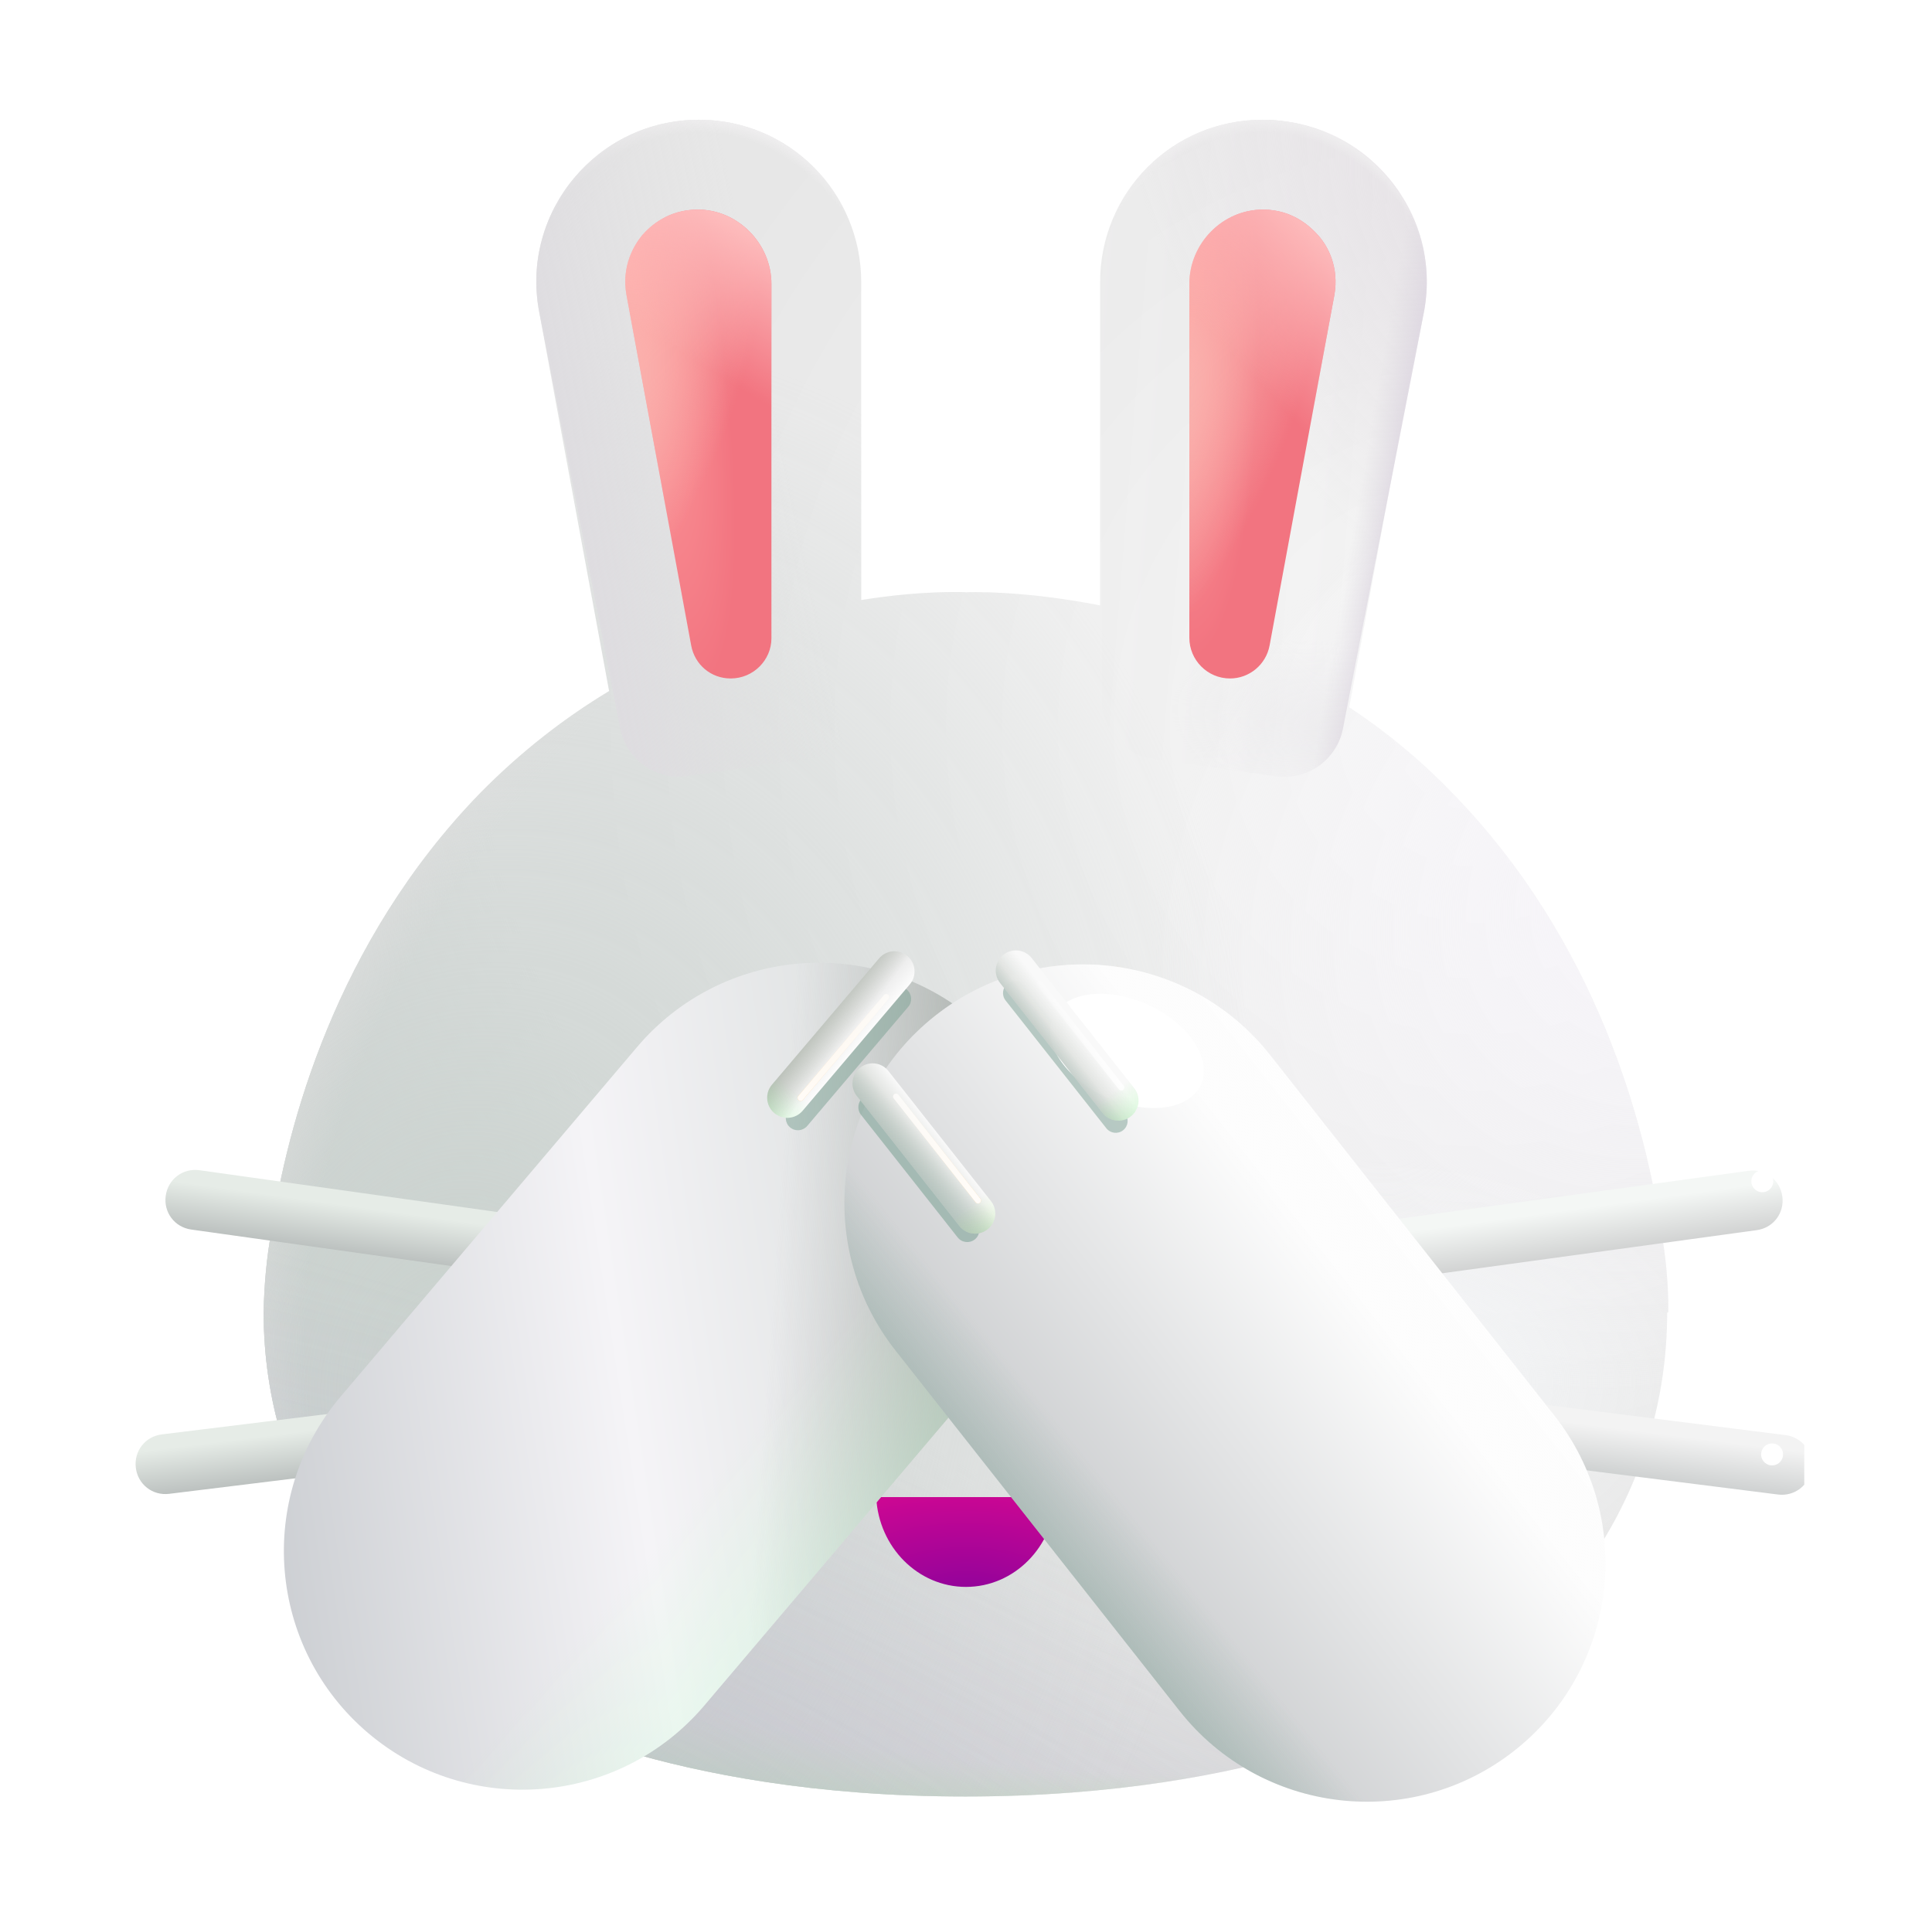 <svg width="121" height="120" viewBox="0 0 121 120" fill="none" xmlns="http://www.w3.org/2000/svg">
<g clip-path="url(#clip0_7088_281601)">
<path
            d="M104.487 82.088C104.487 80.4 104.337 78.713 104.037 77.1C103.062 70.612 100.099 59.025 90.949 49.65C88.887 47.513 86.712 45.75 84.499 44.288L89.074 19.5C90.199 13.275 85.399 7.5 79.062 7.5C73.437 7.5 68.899 12.037 68.899 17.663V37.913C63.949 36.938 60.537 37.087 60.537 37.087C60.537 37.087 57.912 36.938 53.937 37.575V17.663C53.937 12.037 49.399 7.5 43.774 7.5C37.399 7.5 32.599 13.275 33.762 19.5L38.149 43.275C35.412 44.925 32.674 47.025 30.087 49.65C20.974 59.025 17.974 70.575 16.999 77.1C16.699 78.75 16.549 80.4 16.512 82.125C16.512 82.162 16.512 82.2 16.512 82.2C16.512 93 22.774 102.3 31.812 106.762C31.812 106.762 41.637 112.5 60.462 112.5C79.324 112.5 89.112 106.762 89.112 106.762C98.187 102.3 104.412 93 104.412 82.2C104.487 82.2 104.487 82.162 104.487 82.088Z"
            fill="url(#paint0_radial_7088_281601)"
        />
<path
            d="M104.487 82.088C104.487 80.4 104.337 78.713 104.037 77.1C103.062 70.612 100.099 59.025 90.949 49.65C88.887 47.513 86.712 45.75 84.499 44.288L89.074 19.5C90.199 13.275 85.399 7.5 79.062 7.5C73.437 7.5 68.899 12.037 68.899 17.663V37.913C63.949 36.938 60.537 37.087 60.537 37.087C60.537 37.087 57.912 36.938 53.937 37.575V17.663C53.937 12.037 49.399 7.5 43.774 7.5C37.399 7.5 32.599 13.275 33.762 19.5L38.149 43.275C35.412 44.925 32.674 47.025 30.087 49.65C20.974 59.025 17.974 70.575 16.999 77.1C16.699 78.75 16.549 80.4 16.512 82.125C16.512 82.162 16.512 82.2 16.512 82.2C16.512 93 22.774 102.3 31.812 106.762C31.812 106.762 41.637 112.5 60.462 112.5C79.324 112.5 89.112 106.762 89.112 106.762C98.187 102.3 104.412 93 104.412 82.2C104.487 82.2 104.487 82.162 104.487 82.088Z"
            fill="url(#paint1_radial_7088_281601)"
        />
<path
            d="M104.487 82.088C104.487 80.4 104.337 78.713 104.037 77.1C103.062 70.612 100.099 59.025 90.949 49.65C88.887 47.513 86.712 45.75 84.499 44.288L89.074 19.5C90.199 13.275 85.399 7.5 79.062 7.5C73.437 7.5 68.899 12.037 68.899 17.663V37.913C63.949 36.938 60.537 37.087 60.537 37.087C60.537 37.087 57.912 36.938 53.937 37.575V17.663C53.937 12.037 49.399 7.5 43.774 7.5C37.399 7.5 32.599 13.275 33.762 19.5L38.149 43.275C35.412 44.925 32.674 47.025 30.087 49.65C20.974 59.025 17.974 70.575 16.999 77.1C16.699 78.75 16.549 80.4 16.512 82.125C16.512 82.162 16.512 82.2 16.512 82.2C16.512 93 22.774 102.3 31.812 106.762C31.812 106.762 41.637 112.5 60.462 112.5C79.324 112.5 89.112 106.762 89.112 106.762C98.187 102.3 104.412 93 104.412 82.2C104.487 82.2 104.487 82.162 104.487 82.088Z"
            fill="url(#paint2_radial_7088_281601)"
        />
<path
            d="M104.487 82.088C104.487 80.4 104.337 78.713 104.037 77.1C103.062 70.612 100.099 59.025 90.949 49.65C88.887 47.513 86.712 45.75 84.499 44.288L89.074 19.5C90.199 13.275 85.399 7.5 79.062 7.5C73.437 7.5 68.899 12.037 68.899 17.663V37.913C63.949 36.938 60.537 37.087 60.537 37.087C60.537 37.087 57.912 36.938 53.937 37.575V17.663C53.937 12.037 49.399 7.5 43.774 7.5C37.399 7.5 32.599 13.275 33.762 19.5L38.149 43.275C35.412 44.925 32.674 47.025 30.087 49.65C20.974 59.025 17.974 70.575 16.999 77.1C16.699 78.75 16.549 80.4 16.512 82.125C16.512 82.162 16.512 82.2 16.512 82.2C16.512 93 22.774 102.3 31.812 106.762C31.812 106.762 41.637 112.5 60.462 112.5C79.324 112.5 89.112 106.762 89.112 106.762C98.187 102.3 104.412 93 104.412 82.2C104.487 82.2 104.487 82.162 104.487 82.088Z"
            fill="url(#paint3_radial_7088_281601)"
        />
<path
            d="M104.487 82.088C104.487 80.4 104.337 78.713 104.037 77.1C103.062 70.612 100.099 59.025 90.949 49.65C88.887 47.513 86.712 45.75 84.499 44.288L89.074 19.5C90.199 13.275 85.399 7.5 79.062 7.5C73.437 7.5 68.899 12.037 68.899 17.663V37.913C63.949 36.938 60.537 37.087 60.537 37.087C60.537 37.087 57.912 36.938 53.937 37.575V17.663C53.937 12.037 49.399 7.5 43.774 7.5C37.399 7.5 32.599 13.275 33.762 19.5L38.149 43.275C35.412 44.925 32.674 47.025 30.087 49.65C20.974 59.025 17.974 70.575 16.999 77.1C16.699 78.75 16.549 80.4 16.512 82.125C16.512 82.162 16.512 82.2 16.512 82.2C16.512 93 22.774 102.3 31.812 106.762C31.812 106.762 41.637 112.5 60.462 112.5C79.324 112.5 89.112 106.762 89.112 106.762C98.187 102.3 104.412 93 104.412 82.2C104.487 82.2 104.487 82.162 104.487 82.088Z"
            fill="url(#paint4_radial_7088_281601)"
        />
<path
            d="M104.487 82.088C104.487 80.4 104.337 78.713 104.037 77.1C103.062 70.612 100.099 59.025 90.949 49.65C88.887 47.513 86.712 45.75 84.499 44.288L89.074 19.5C90.199 13.275 85.399 7.5 79.062 7.5C73.437 7.5 68.899 12.037 68.899 17.663V37.913C63.949 36.938 60.537 37.087 60.537 37.087C60.537 37.087 57.912 36.938 53.937 37.575V17.663C53.937 12.037 49.399 7.5 43.774 7.5C37.399 7.5 32.599 13.275 33.762 19.5L38.149 43.275C35.412 44.925 32.674 47.025 30.087 49.65C20.974 59.025 17.974 70.575 16.999 77.1C16.699 78.75 16.549 80.4 16.512 82.125C16.512 82.162 16.512 82.2 16.512 82.2C16.512 93 22.774 102.3 31.812 106.762C31.812 106.762 41.637 112.5 60.462 112.5C79.324 112.5 89.112 106.762 89.112 106.762C98.187 102.3 104.412 93 104.412 82.2C104.487 82.2 104.487 82.162 104.487 82.088Z"
            fill="url(#paint5_radial_7088_281601)"
        />
<path
            d="M82.877 109.317V65.391L37.968 43.385C35.291 45.018 32.617 47.083 30.087 49.65C20.974 59.025 17.974 70.575 16.999 77.1C16.699 78.75 16.549 80.4 16.512 82.125V82.2C16.512 93 22.774 102.3 31.812 106.763C31.812 106.763 41.637 112.5 60.462 112.5C70.583 112.5 78.092 110.848 82.877 109.317Z"
            fill="url(#paint6_radial_7088_281601)"
        />
<path
            d="M82.877 109.317V65.391L37.968 43.385C35.291 45.018 32.617 47.083 30.087 49.65C20.974 59.025 17.974 70.575 16.999 77.1C16.699 78.75 16.549 80.4 16.512 82.125V82.2C16.512 93 22.774 102.3 31.812 106.763C31.812 106.763 41.637 112.5 60.462 112.5C70.583 112.5 78.092 110.848 82.877 109.317Z"
            fill="url(#paint7_radial_7088_281601)"
            fill-opacity="0.2"
        />
<path
            d="M53.939 27.806H35.297L33.764 19.5C32.602 13.275 37.402 7.5 43.777 7.5C49.402 7.5 53.939 12.037 53.939 17.663V27.806Z"
            fill="url(#paint8_radial_7088_281601)"
        />
<path
            d="M38.84 45.603C39.221 47.563 41.072 48.881 43.049 48.599L50.713 47.509C52.561 47.246 53.934 45.664 53.934 43.797V20.587C53.934 20.583 53.935 20.579 53.937 20.576C53.938 20.572 53.939 20.568 53.939 20.564V17.663C53.939 12.037 49.402 7.5 43.777 7.5C37.402 7.5 32.602 13.275 33.764 19.5L38.84 45.603Z"
            fill="url(#paint9_linear_7088_281601)"
        />
<path
            d="M84.109 45.617C83.728 47.578 81.877 48.895 79.9 48.614L72.237 47.524C70.388 47.261 69.015 45.678 69.015 43.811V20.602C69.015 20.598 69.014 20.594 69.012 20.59C69.011 20.587 69.01 20.583 69.01 20.579V17.677C69.01 12.052 73.548 7.515 79.173 7.515C85.548 7.515 90.348 13.29 89.185 19.515L84.109 45.617Z"
            fill="url(#paint10_linear_7088_281601)"
        />
<path
            d="M84.109 45.617C83.728 47.578 81.877 48.895 79.9 48.614L72.237 47.524C70.388 47.261 69.015 45.678 69.015 43.811V20.602C69.015 20.598 69.014 20.594 69.012 20.59C69.011 20.587 69.01 20.583 69.01 20.579V17.677C69.01 12.052 73.548 7.515 79.173 7.515C85.548 7.515 90.348 13.29 89.185 19.515L84.109 45.617Z"
            fill="url(#paint11_radial_7088_281601)"
        />
<path
            d="M84.109 45.617C83.728 47.578 81.877 48.895 79.9 48.614L72.237 47.524C70.388 47.261 69.015 45.678 69.015 43.811V20.602C69.015 20.598 69.014 20.594 69.012 20.59C69.011 20.587 69.01 20.583 69.01 20.579V17.677C69.01 12.052 73.548 7.515 79.173 7.515C85.548 7.515 90.348 13.29 89.185 19.515L84.109 45.617Z"
            fill="url(#paint12_radial_7088_281601)"
        />
<path
            d="M84.109 45.617C83.728 47.578 81.877 48.895 79.9 48.614L72.237 47.524C70.388 47.261 69.015 45.678 69.015 43.811V20.602C69.015 20.598 69.014 20.594 69.012 20.59C69.011 20.587 69.01 20.583 69.01 20.579V17.677C69.01 12.052 73.548 7.515 79.173 7.515C85.548 7.515 90.348 13.29 89.185 19.515L84.109 45.617Z"
            fill="url(#paint13_linear_7088_281601)"
        />
<path
            d="M68.893 27.806H87.535L89.068 19.5C90.23 13.275 85.43 7.5 79.055 7.5C73.43 7.5 68.893 12.037 68.893 17.663V27.806Z"
            fill="url(#paint14_radial_7088_281601)"
        />
<path
            d="M45.764 42.487C44.526 42.487 43.514 41.625 43.289 40.425L39.239 18.488C38.901 16.65 39.727 15.338 40.214 14.738C40.739 14.137 41.864 13.125 43.702 13.125C46.214 13.125 48.314 15.262 48.314 17.775V39.975C48.314 41.325 47.189 42.487 45.764 42.487Z"
            fill="url(#paint15_radial_7088_281601)"
        />
<path
            d="M45.764 42.487C44.526 42.487 43.514 41.625 43.289 40.425L39.239 18.488C38.901 16.65 39.727 15.338 40.214 14.738C40.739 14.137 41.864 13.125 43.702 13.125C46.214 13.125 48.314 15.262 48.314 17.775V39.975C48.314 41.325 47.189 42.487 45.764 42.487Z"
            fill="url(#paint16_radial_7088_281601)"
        />
<path
            d="M45.764 42.487C44.526 42.487 43.514 41.625 43.289 40.425L39.239 18.488C38.901 16.65 39.727 15.338 40.214 14.738C40.739 14.137 41.864 13.125 43.702 13.125C46.214 13.125 48.314 15.262 48.314 17.775V39.975C48.314 41.325 47.189 42.487 45.764 42.487Z"
            fill="url(#paint17_linear_7088_281601)"
        />
<path
            d="M74.488 39.938V17.775C74.488 15.262 76.551 13.125 79.101 13.125C80.938 13.125 82.063 14.175 82.588 14.775C83.113 15.375 83.901 16.688 83.563 18.525L79.513 40.425C79.288 41.625 78.238 42.487 77.038 42.487C75.613 42.487 74.488 41.325 74.488 39.938Z"
            fill="url(#paint18_radial_7088_281601)"
        />
<path
            d="M74.488 39.938V17.775C74.488 15.262 76.551 13.125 79.101 13.125C80.938 13.125 82.063 14.175 82.588 14.775C83.113 15.375 83.901 16.688 83.563 18.525L79.513 40.425C79.288 41.625 78.238 42.487 77.038 42.487C75.613 42.487 74.488 41.325 74.488 39.938Z"
            fill="url(#paint19_radial_7088_281601)"
        />
<path
            d="M74.488 39.938V17.775C74.488 15.262 76.551 13.125 79.101 13.125C80.938 13.125 82.063 14.175 82.588 14.775C83.113 15.375 83.901 16.688 83.563 18.525L79.513 40.425C79.288 41.625 78.238 42.487 77.038 42.487C75.613 42.487 74.488 41.325 74.488 39.938Z"
            fill="url(#paint20_linear_7088_281601)"
        />
<path
            d="M38.418 76.92L12.497 73.282C11.458 73.136 10.526 73.838 10.38 74.878C10.234 75.918 10.936 76.85 11.976 76.996L37.897 80.634C38.937 80.78 39.869 80.077 40.015 79.037C40.155 78.035 39.421 77.061 38.418 76.92Z"
            fill="url(#paint21_linear_7088_281601)"
        />
<path
            d="M83.581 76.874L109.513 73.319C110.554 73.176 111.483 73.881 111.626 74.922C111.768 75.962 111.063 76.891 110.023 77.034L84.09 80.59C83.05 80.732 82.121 80.027 81.978 78.987C81.841 77.983 82.578 77.012 83.581 76.874Z"
            fill="url(#paint22_linear_7088_281601)"
        />
<path
            d="M36.118 86.63L10.138 89.824C9.096 89.953 8.378 90.872 8.506 91.914C8.634 92.956 9.554 93.675 10.596 93.546L36.575 90.352C37.617 90.224 38.336 89.304 38.208 88.262C38.084 87.257 37.123 86.506 36.118 86.63Z"
            fill="url(#paint23_linear_7088_281601)"
        />
<path
            d="M85.854 86.591L111.823 89.869C112.865 90 113.58 90.922 113.449 91.964C113.317 93.005 112.396 93.721 111.354 93.589L85.385 90.312C84.343 90.18 83.628 89.258 83.759 88.217C83.886 87.212 84.85 86.464 85.854 86.591Z"
            fill="url(#paint24_linear_7088_281601)"
        />
<g filter="url(#filter0_f_7088_281601)">
<path
                d="M38.096 80.037C38.096 80.418 37.788 80.726 37.407 80.726C37.027 80.726 36.719 80.418 36.719 80.037C36.719 79.657 37.027 79.349 37.407 79.349C37.788 79.349 38.096 79.657 38.096 80.037Z"
                fill="white"
            />
</g>
<g filter="url(#filter1_f_7088_281601)">
<path
                d="M111.055 73.878C111.107 74.255 110.843 74.602 110.467 74.654C110.09 74.705 109.743 74.442 109.691 74.065C109.64 73.688 109.903 73.341 110.28 73.289C110.656 73.238 111.004 73.501 111.055 73.878Z"
                fill="white"
            />
</g>
<g filter="url(#filter2_f_7088_281601)">
<path
                d="M37.485 89.669C37.583 90.036 37.365 90.413 36.998 90.512C36.631 90.61 36.253 90.392 36.155 90.025C36.056 89.658 36.274 89.28 36.642 89.182C37.009 89.083 37.386 89.301 37.485 89.669Z"
                fill="white"
            />
</g>
<g filter="url(#filter3_f_7088_281601)">
<path
                d="M110.302 90.991C110.254 91.368 110.521 91.713 110.898 91.76C111.276 91.808 111.62 91.541 111.668 91.163C111.715 90.786 111.448 90.442 111.071 90.394C110.694 90.347 110.349 90.614 110.302 90.991Z"
                fill="white"
            />
</g>
</g>
<g filter="url(#filter4_f_7088_281601)">
<path
            d="M38.096 80.037C38.096 80.417 37.788 80.725 37.407 80.725C37.027 80.725 36.719 80.417 36.719 80.037C36.719 79.657 37.027 79.349 37.407 79.349C37.788 79.349 38.096 79.657 38.096 80.037Z"
            fill="#D6CEDE"
        />
</g>
<g filter="url(#filter5_f_7088_281601)">
<path
            d="M37.998 87.974C37.998 88.355 37.69 88.663 37.31 88.663C36.929 88.663 36.621 88.355 36.621 87.974C36.621 87.594 36.929 87.286 37.31 87.286C37.69 87.286 37.998 87.594 37.998 87.974Z"
            fill="#D6CEDE"
            fill-opacity="0.75"
        />
</g>
<path
        d="M54.875 93.75C55.029 96.884 57.489 99.375 60.5 99.375C63.511 99.375 65.971 96.884 66.125 93.75H54.875Z"
        fill="url(#paint25_radial_7088_281601)"
    />
<g filter="url(#filter6_f_7088_281601)">
<path
            fill-rule="evenodd"
            clip-rule="evenodd"
            d="M69.489 76.319C69.33 76.919 68.715 77.278 68.114 77.118L52.837 73.073C52.236 72.914 51.878 72.298 52.037 71.698C52.196 71.097 52.812 70.739 53.413 70.898L68.69 74.943C69.29 75.102 69.648 75.718 69.489 76.319Z"
            fill="url(#paint26_linear_7088_281601)"
        />
</g>
<g filter="url(#filter7_f_7088_281601)">
<path
            fill-rule="evenodd"
            clip-rule="evenodd"
            d="M50.672 87.463C51.274 87.309 51.636 86.696 51.482 86.094L49.285 77.516C49.131 76.914 48.518 76.551 47.916 76.705C47.314 76.859 46.951 77.472 47.105 78.074L49.303 86.653C49.457 87.255 50.07 87.618 50.672 87.463Z"
            fill="url(#paint27_linear_7088_281601)"
        />
</g>
<path
        d="M39.902 65.564C45.239 59.271 54.668 58.496 60.961 63.834C67.254 69.172 68.029 78.6 62.691 84.894L44.115 106.795C38.778 113.089 29.349 113.863 23.056 108.526C16.763 103.188 15.988 93.76 21.326 87.466L39.902 65.564Z"
        fill="url(#paint28_linear_7088_281601)"
    />
<path
        d="M39.902 65.564C45.239 59.271 54.668 58.496 60.961 63.834C67.254 69.172 68.029 78.6 62.691 84.894L44.115 106.795C38.778 113.089 29.349 113.863 23.056 108.526C16.763 103.188 15.988 93.76 21.326 87.466L39.902 65.564Z"
        fill="url(#paint29_linear_7088_281601)"
    />
<path
        d="M39.902 65.564C45.239 59.271 54.668 58.496 60.961 63.834C67.254 69.172 68.029 78.6 62.691 84.894L44.115 106.795C38.778 113.089 29.349 113.863 23.056 108.526C16.763 103.188 15.988 93.76 21.326 87.466L39.902 65.564Z"
        fill="url(#paint30_linear_7088_281601)"
    />
<g filter="url(#filter8_f_7088_281601)">
<path
            d="M55.722 62.062C55.994 61.742 56.475 61.702 56.796 61.974C57.117 62.246 57.156 62.727 56.884 63.048L50.555 70.51C50.282 70.831 49.802 70.871 49.481 70.598C49.16 70.326 49.121 69.846 49.393 69.525L55.722 62.062Z"
            fill="#7CA294"
            fill-opacity="0.51"
        />
</g>
<path
        d="M55.056 60.017C55.506 59.486 56.301 59.421 56.832 59.871C57.362 60.321 57.428 61.116 56.978 61.646L50.269 69.556C49.819 70.086 49.024 70.152 48.494 69.702C47.963 69.251 47.898 68.457 48.348 67.926L55.056 60.017Z"
        fill="url(#paint31_linear_7088_281601)"
    />
<path
        d="M55.056 60.017C55.506 59.486 56.301 59.421 56.832 59.871C57.362 60.321 57.428 61.116 56.978 61.646L50.269 69.556C49.819 70.086 49.024 70.152 48.494 69.702C47.963 69.251 47.898 68.457 48.348 67.926L55.056 60.017Z"
        fill="url(#paint32_linear_7088_281601)"
    />
<path
        d="M55.056 60.017C55.506 59.486 56.301 59.421 56.832 59.871C57.362 60.321 57.428 61.116 56.978 61.646L50.269 69.556C49.819 70.086 49.024 70.152 48.494 69.702C47.963 69.251 47.898 68.457 48.348 67.926L55.056 60.017Z"
        fill="url(#paint33_linear_7088_281601)"
        fill-opacity="0.5"
    />
<g filter="url(#filter9_f_7088_281601)">
<path
            fill-rule="evenodd"
            clip-rule="evenodd"
            d="M55.623 62.289C55.702 62.356 55.712 62.475 55.645 62.554L50.282 68.877C50.215 68.956 50.097 68.965 50.018 68.898C49.939 68.831 49.929 68.713 49.996 68.634L55.359 62.311C55.426 62.232 55.544 62.222 55.623 62.289Z"
            fill="url(#paint34_linear_7088_281601)"
        />
</g>
<g filter="url(#filter10_f_7088_281601)">
<path
            fill-rule="evenodd"
            clip-rule="evenodd"
            d="M55.623 62.289C55.702 62.356 55.712 62.475 55.645 62.554L50.282 68.877C50.215 68.956 50.097 68.965 50.018 68.898C49.939 68.831 49.929 68.713 49.996 68.634L55.359 62.311C55.426 62.232 55.544 62.222 55.623 62.289Z"
            fill="url(#paint35_linear_7088_281601)"
        />
</g>
<g filter="url(#filter11_f_7088_281601)">
<path
            fill-rule="evenodd"
            clip-rule="evenodd"
            d="M72.505 57.717C73.063 57.992 73.291 58.667 73.016 59.224L66.02 73.395C65.745 73.952 65.07 74.18 64.513 73.905C63.956 73.63 63.727 72.956 64.002 72.399L70.999 58.228C71.274 57.671 71.948 57.442 72.505 57.717Z"
            fill="url(#paint36_linear_7088_281601)"
        />
</g>
<g filter="url(#filter12_f_7088_281601)">
<path
            fill-rule="evenodd"
            clip-rule="evenodd"
            d="M79.695 78.37C79.663 77.749 79.135 77.272 78.514 77.303L69.67 77.755C69.05 77.787 68.572 78.315 68.604 78.936C68.636 79.556 69.165 80.034 69.785 80.002L78.629 79.55C79.249 79.519 79.727 78.99 79.695 78.37Z"
            fill="url(#paint37_linear_7088_281601)"
        />
</g>
<path
        d="M56.094 84.583C50.985 78.102 52.097 68.707 58.577 63.599C65.058 58.49 74.452 59.602 79.561 66.082L97.341 88.635C102.45 95.115 101.338 104.51 94.858 109.619C88.378 114.728 78.983 113.616 73.874 107.136L56.094 84.583Z"
        fill="url(#paint38_linear_7088_281601)"
    />
<path
        d="M56.094 84.583C50.985 78.102 52.097 68.707 58.577 63.599C65.058 58.49 74.452 59.602 79.561 66.082L97.341 88.635C102.45 95.115 101.338 104.51 94.858 109.619C88.378 114.728 78.983 113.616 73.874 107.136L56.094 84.583Z"
        fill="url(#paint39_linear_7088_281601)"
    />
<path
        d="M56.094 84.583C50.985 78.102 52.097 68.707 58.577 63.599C65.058 58.49 74.452 59.602 79.561 66.082L97.341 88.635C102.45 95.115 101.338 104.51 94.858 109.619C88.378 114.728 78.983 113.616 73.874 107.136L56.094 84.583Z"
        fill="url(#paint40_linear_7088_281601)"
    />
<g filter="url(#filter13_f_7088_281601)">
<path
            d="M62.978 62.649C62.723 62.325 62.778 61.855 63.102 61.599C63.426 61.344 63.896 61.4 64.152 61.724L70.464 69.73C70.719 70.054 70.663 70.524 70.339 70.779C70.015 71.035 69.546 70.979 69.29 70.655L62.978 62.649Z"
            fill="#7CA194"
            fill-opacity="0.5"
        />
</g>
<g filter="url(#filter14_f_7088_281601)">
<path
            d="M53.921 69.807C53.66 69.476 53.717 68.997 54.047 68.737C54.378 68.476 54.857 68.533 55.117 68.863L61.175 76.548C61.436 76.878 61.379 77.357 61.049 77.618C60.718 77.878 60.239 77.821 59.979 77.491L53.921 69.807Z"
            fill="#7CA194"
            fill-opacity="0.56"
        />
</g>
<g filter="url(#filter15_f_7088_281601)">
<path
            d="M71.899 62.923C74.456 64.091 75.939 66.33 75.211 67.924C74.483 69.519 71.82 69.865 69.263 68.697C66.706 67.53 65.223 65.291 65.951 63.696C66.679 62.102 69.342 61.756 71.899 62.923Z"
            fill="white"
        />
</g>
<path
        d="M53.663 68.629C53.232 68.082 53.326 67.29 53.872 66.859C54.419 66.429 55.211 66.522 55.641 67.069L62.062 75.213C62.493 75.76 62.399 76.552 61.853 76.983C61.306 77.413 60.514 77.32 60.084 76.773L53.663 68.629Z"
        fill="url(#paint41_linear_7088_281601)"
    />
<path
        d="M53.663 68.629C53.232 68.082 53.326 67.29 53.872 66.859C54.419 66.429 55.211 66.522 55.641 67.069L62.062 75.213C62.493 75.76 62.399 76.552 61.853 76.983C61.306 77.413 60.514 77.32 60.084 76.773L53.663 68.629Z"
        fill="url(#paint42_linear_7088_281601)"
    />
<path
        d="M53.663 68.629C53.232 68.082 53.326 67.29 53.872 66.859C54.419 66.429 55.211 66.522 55.641 67.069L62.062 75.213C62.493 75.76 62.399 76.552 61.853 76.983C61.306 77.413 60.514 77.32 60.084 76.773L53.663 68.629Z"
        fill="url(#paint43_linear_7088_281601)"
        fill-opacity="0.5"
    />
<path
        d="M62.635 61.555C62.205 61.009 62.298 60.217 62.845 59.786C63.391 59.355 64.183 59.449 64.614 59.995L71.035 68.14C71.466 68.686 71.372 69.478 70.825 69.909C70.279 70.34 69.487 70.246 69.056 69.7L62.635 61.555Z"
        fill="url(#paint44_linear_7088_281601)"
    />
<path
        d="M62.635 61.555C62.205 61.009 62.298 60.217 62.845 59.786C63.391 59.355 64.183 59.449 64.614 59.995L71.035 68.14C71.466 68.686 71.372 69.478 70.825 69.909C70.279 70.34 69.487 70.246 69.056 69.7L62.635 61.555Z"
        fill="url(#paint45_linear_7088_281601)"
    />
<path
        d="M62.635 61.555C62.205 61.009 62.298 60.217 62.845 59.786C63.391 59.355 64.183 59.449 64.614 59.995L71.035 68.14C71.466 68.686 71.372 69.478 70.825 69.909C70.279 70.34 69.487 70.246 69.056 69.7L62.635 61.555Z"
        fill="url(#paint46_linear_7088_281601)"
        fill-opacity="0.6"
    />
<g filter="url(#filter16_f_7088_281601)">
<path
            fill-rule="evenodd"
            clip-rule="evenodd"
            d="M64.979 61.448C65.061 61.384 65.178 61.398 65.243 61.48L70.376 67.99C70.44 68.072 70.426 68.19 70.344 68.254C70.263 68.318 70.145 68.304 70.081 68.223L64.948 61.712C64.884 61.63 64.898 61.512 64.979 61.448Z"
            fill="url(#paint47_linear_7088_281601)"
        />
</g>
<g filter="url(#filter17_f_7088_281601)">
<path
            fill-rule="evenodd"
            clip-rule="evenodd"
            d="M56.003 68.522C56.084 68.458 56.202 68.472 56.266 68.553L61.399 75.064C61.463 75.146 61.449 75.263 61.368 75.328C61.287 75.392 61.169 75.378 61.105 75.296L55.972 68.785C55.907 68.704 55.921 68.586 56.003 68.522Z"
            fill="url(#paint48_linear_7088_281601)"
        />
</g>
<g filter="url(#filter18_f_7088_281601)">
<path
            fill-rule="evenodd"
            clip-rule="evenodd"
            d="M56.003 68.522C56.084 68.458 56.202 68.472 56.266 68.553L61.399 75.064C61.463 75.146 61.449 75.263 61.368 75.328C61.287 75.392 61.169 75.378 61.105 75.296L55.972 68.785C55.907 68.704 55.921 68.586 56.003 68.522Z"
            fill="url(#paint49_linear_7088_281601)"
        />
</g>
<defs>
<filter
            id="filter0_f_7088_281601"
            x="36.469"
            y="79.099"
            width="1.875"
            height="1.877"
            filterUnits="userSpaceOnUse"
            color-interpolation-filters="sRGB"
        >
<feFlood flood-opacity="0" result="BackgroundImageFix" />
<feBlend mode="normal" in="SourceGraphic" in2="BackgroundImageFix" result="shape" />
<feGaussianBlur stdDeviation="0.125" result="effect1_foregroundBlur_7088_281601" />
</filter>
<filter
            id="filter1_f_7088_281601"
            x="109.434"
            y="73.033"
            width="1.879"
            height="1.877"
            filterUnits="userSpaceOnUse"
            color-interpolation-filters="sRGB"
        >
<feFlood flood-opacity="0" result="BackgroundImageFix" />
<feBlend mode="normal" in="SourceGraphic" in2="BackgroundImageFix" result="shape" />
<feGaussianBlur stdDeviation="0.125" result="effect1_foregroundBlur_7088_281601" />
</filter>
<filter
            id="filter2_f_7088_281601"
            x="35.883"
            y="88.908"
            width="1.875"
            height="1.877"
            filterUnits="userSpaceOnUse"
            color-interpolation-filters="sRGB"
        >
<feFlood flood-opacity="0" result="BackgroundImageFix" />
<feBlend mode="normal" in="SourceGraphic" in2="BackgroundImageFix" result="shape" />
<feGaussianBlur stdDeviation="0.125" result="effect1_foregroundBlur_7088_281601" />
</filter>
<filter
            id="filter3_f_7088_281601"
            x="110.047"
            y="90.139"
            width="1.875"
            height="1.877"
            filterUnits="userSpaceOnUse"
            color-interpolation-filters="sRGB"
        >
<feFlood flood-opacity="0" result="BackgroundImageFix" />
<feBlend mode="normal" in="SourceGraphic" in2="BackgroundImageFix" result="shape" />
<feGaussianBlur stdDeviation="0.125" result="effect1_foregroundBlur_7088_281601" />
</filter>
<filter
            id="filter4_f_7088_281601"
            x="36.469"
            y="79.099"
            width="1.875"
            height="1.877"
            filterUnits="userSpaceOnUse"
            color-interpolation-filters="sRGB"
        >
<feFlood flood-opacity="0" result="BackgroundImageFix" />
<feBlend mode="normal" in="SourceGraphic" in2="BackgroundImageFix" result="shape" />
<feGaussianBlur stdDeviation="0.125" result="effect1_foregroundBlur_7088_281601" />
</filter>
<filter
            id="filter5_f_7088_281601"
            x="36.371"
            y="87.036"
            width="1.879"
            height="1.877"
            filterUnits="userSpaceOnUse"
            color-interpolation-filters="sRGB"
        >
<feFlood flood-opacity="0" result="BackgroundImageFix" />
<feBlend mode="normal" in="SourceGraphic" in2="BackgroundImageFix" result="shape" />
<feGaussianBlur stdDeviation="0.125" result="effect1_foregroundBlur_7088_281601" />
</filter>
<filter
            id="filter6_f_7088_281601"
            x="51.5"
            y="70.36"
            width="18.527"
            height="7.296"
            filterUnits="userSpaceOnUse"
            color-interpolation-filters="sRGB"
        >
<feFlood flood-opacity="0" result="BackgroundImageFix" />
<feBlend mode="normal" in="SourceGraphic" in2="BackgroundImageFix" result="shape" />
<feGaussianBlur stdDeviation="0.25" result="effect1_foregroundBlur_7088_281601" />
</filter>
<filter
            id="filter7_f_7088_281601"
            x="46.57"
            y="76.17"
            width="5.449"
            height="11.829"
            filterUnits="userSpaceOnUse"
            color-interpolation-filters="sRGB"
        >
<feFlood flood-opacity="0" result="BackgroundImageFix" />
<feBlend mode="normal" in="SourceGraphic" in2="BackgroundImageFix" result="shape" />
<feGaussianBlur stdDeviation="0.25" result="effect1_foregroundBlur_7088_281601" />
</filter>
<filter
            id="filter8_f_7088_281601"
            x="48.711"
            y="61.293"
            width="8.855"
            height="9.986"
            filterUnits="userSpaceOnUse"
            color-interpolation-filters="sRGB"
        >
<feFlood flood-opacity="0" result="BackgroundImageFix" />
<feBlend mode="normal" in="SourceGraphic" in2="BackgroundImageFix" result="shape" />
<feGaussianBlur stdDeviation="0.25" result="effect1_foregroundBlur_7088_281601" />
</filter>
<filter
            id="filter9_f_7088_281601"
            x="49.753"
            y="62.045"
            width="6.138"
            height="7.098"
            filterUnits="userSpaceOnUse"
            color-interpolation-filters="sRGB"
        >
<feFlood flood-opacity="0" result="BackgroundImageFix" />
<feBlend mode="normal" in="SourceGraphic" in2="BackgroundImageFix" result="shape" />
<feGaussianBlur stdDeviation="0.1" result="effect1_foregroundBlur_7088_281601" />
</filter>
<filter
            id="filter10_f_7088_281601"
            x="49.753"
            y="62.045"
            width="6.138"
            height="7.098"
            filterUnits="userSpaceOnUse"
            color-interpolation-filters="sRGB"
        >
<feFlood flood-opacity="0" result="BackgroundImageFix" />
<feBlend mode="normal" in="SourceGraphic" in2="BackgroundImageFix" result="shape" />
<feGaussianBlur stdDeviation="0.1" result="effect1_foregroundBlur_7088_281601" />
</filter>
<filter
            id="filter11_f_7088_281601"
            x="63.387"
            y="57.101"
            width="10.246"
            height="17.421"
            filterUnits="userSpaceOnUse"
            color-interpolation-filters="sRGB"
        >
<feFlood flood-opacity="0" result="BackgroundImageFix" />
<feBlend mode="normal" in="SourceGraphic" in2="BackgroundImageFix" result="shape" />
<feGaussianBlur stdDeviation="0.25" result="effect1_foregroundBlur_7088_281601" />
</filter>
<filter
            id="filter12_f_7088_281601"
            x="68.102"
            y="76.802"
            width="12.094"
            height="3.702"
            filterUnits="userSpaceOnUse"
            color-interpolation-filters="sRGB"
        >
<feFlood flood-opacity="0" result="BackgroundImageFix" />
<feBlend mode="normal" in="SourceGraphic" in2="BackgroundImageFix" result="shape" />
<feGaussianBlur stdDeviation="0.25" result="effect1_foregroundBlur_7088_281601" />
</filter>
<filter
            id="filter13_f_7088_281601"
            x="62.316"
            y="60.939"
            width="8.809"
            height="10.501"
            filterUnits="userSpaceOnUse"
            color-interpolation-filters="sRGB"
        >
<feFlood flood-opacity="0" result="BackgroundImageFix" />
<feBlend mode="normal" in="SourceGraphic" in2="BackgroundImageFix" result="shape" />
<feGaussianBlur stdDeviation="0.25" result="effect1_foregroundBlur_7088_281601" />
</filter>
<filter
            id="filter14_f_7088_281601"
            x="53.258"
            y="68.073"
            width="8.582"
            height="10.208"
            filterUnits="userSpaceOnUse"
            color-interpolation-filters="sRGB"
        >
<feFlood flood-opacity="0" result="BackgroundImageFix" />
<feBlend mode="normal" in="SourceGraphic" in2="BackgroundImageFix" result="shape" />
<feGaussianBlur stdDeviation="0.25" result="effect1_foregroundBlur_7088_281601" />
</filter>
<filter
            id="filter15_f_7088_281601"
            x="64.266"
            y="60.732"
            width="12.629"
            height="10.157"
            filterUnits="userSpaceOnUse"
            color-interpolation-filters="sRGB"
        >
<feFlood flood-opacity="0" result="BackgroundImageFix" />
<feBlend mode="normal" in="SourceGraphic" in2="BackgroundImageFix" result="shape" />
<feGaussianBlur stdDeviation="0.75" result="effect1_foregroundBlur_7088_281601" />
</filter>
<filter
            id="filter16_f_7088_281601"
            x="64.706"
            y="61.208"
            width="5.908"
            height="7.286"
            filterUnits="userSpaceOnUse"
            color-interpolation-filters="sRGB"
        >
<feFlood flood-opacity="0" result="BackgroundImageFix" />
<feBlend mode="normal" in="SourceGraphic" in2="BackgroundImageFix" result="shape" />
<feGaussianBlur stdDeviation="0.1" result="effect1_foregroundBlur_7088_281601" />
</filter>
<filter
            id="filter17_f_7088_281601"
            x="55.73"
            y="68.282"
            width="5.908"
            height="7.286"
            filterUnits="userSpaceOnUse"
            color-interpolation-filters="sRGB"
        >
<feFlood flood-opacity="0" result="BackgroundImageFix" />
<feBlend mode="normal" in="SourceGraphic" in2="BackgroundImageFix" result="shape" />
<feGaussianBlur stdDeviation="0.1" result="effect1_foregroundBlur_7088_281601" />
</filter>
<filter
            id="filter18_f_7088_281601"
            x="55.73"
            y="68.282"
            width="5.908"
            height="7.286"
            filterUnits="userSpaceOnUse"
            color-interpolation-filters="sRGB"
        >
<feFlood flood-opacity="0" result="BackgroundImageFix" />
<feBlend mode="normal" in="SourceGraphic" in2="BackgroundImageFix" result="shape" />
<feGaussianBlur stdDeviation="0.1" result="effect1_foregroundBlur_7088_281601" />
</filter>
<radialGradient
            id="paint0_radial_7088_281601"
            cx="0"
            cy="0"
            r="1"
            gradientUnits="userSpaceOnUse"
            gradientTransform="translate(92.213 45.74) rotate(132.256) scale(55.434)"
        >
<stop stop-color="#F7F7F7" />
<stop offset="1" stop-color="#E7E7E7" />
</radialGradient>
<radialGradient
            id="paint1_radial_7088_281601"
            cx="0"
            cy="0"
            r="1"
            gradientUnits="userSpaceOnUse"
            gradientTransform="translate(82.456 47.491) rotate(134.095) scale(78.377 91.82)"
        >
<stop offset="0.621" stop-color="#C7CCCB" stop-opacity="0" />
<stop offset="1" stop-color="#C7CCCB" />
</radialGradient>
<radialGradient
            id="paint2_radial_7088_281601"
            cx="0"
            cy="0"
            r="1"
            gradientUnits="userSpaceOnUse"
            gradientTransform="translate(105.972 55.497) rotate(144.002) scale(36.18 30.313)"
        >
<stop stop-color="#F7F5FA" />
<stop offset="1" stop-color="#F7F5FA" stop-opacity="0" />
</radialGradient>
<radialGradient
            id="paint3_radial_7088_281601"
            cx="0"
            cy="0"
            r="1"
            gradientUnits="userSpaceOnUse"
            gradientTransform="translate(72.449 45.99) rotate(92.001) scale(70.537 102.229)"
        >
<stop offset="0.922" stop-color="#C2E0B8" stop-opacity="0" />
<stop offset="1" stop-color="#AED6B5" />
</radialGradient>
<radialGradient
            id="paint4_radial_7088_281601"
            cx="0"
            cy="0"
            r="1"
            gradientUnits="userSpaceOnUse"
            gradientTransform="translate(27.799 85.547) rotate(16.984) scale(49.748 65.59)"
        >
<stop stop-color="#CAD2CE" />
<stop offset="1" stop-color="#CAD2D0" stop-opacity="0" />
</radialGradient>
<radialGradient
            id="paint5_radial_7088_281601"
            cx="0"
            cy="0"
            r="1"
            gradientUnits="userSpaceOnUse"
            gradientTransform="translate(86.627 86.484) rotate(90) scale(13.945 20.508)"
        >
<stop stop-color="#F5F7F9" />
<stop offset="1" stop-color="#F5F7F9" stop-opacity="0" />
</radialGradient>
<radialGradient
            id="paint6_radial_7088_281601"
            cx="0"
            cy="0"
            r="1"
            gradientUnits="userSpaceOnUse"
            gradientTransform="translate(93.19 68.906) rotate(159.238) scale(83.968 56.58)"
        >
<stop offset="0.911" stop-color="#DDDDDD" stop-opacity="0" />
<stop offset="0.995" stop-color="#E0E0E0" />
</radialGradient>
<radialGradient
            id="paint7_radial_7088_281601"
            cx="0"
            cy="0"
            r="1"
            gradientUnits="userSpaceOnUse"
            gradientTransform="translate(37.643 114.141) rotate(-67.313) scale(31.246 96.27)"
        >
<stop stop-color="#B59AD0" />
<stop offset="0.88" stop-color="#B59AD0" stop-opacity="0" />
</radialGradient>
<radialGradient
            id="paint8_radial_7088_281601"
            cx="0"
            cy="0"
            r="1"
            gradientUnits="userSpaceOnUse"
            gradientTransform="translate(43.764 24.434) rotate(-90) scale(16.934 13.123)"
        >
<stop offset="0.952" stop-color="#EFEEEF" stop-opacity="0" />
<stop offset="1" stop-color="#EFEEEF" />
</radialGradient>
<linearGradient
            id="paint9_linear_7088_281601"
            x1="36.942"
            y1="38.906"
            x2="50.77"
            y2="36.094"
            gradientUnits="userSpaceOnUse"
        >
<stop stop-color="#DEDCE0" />
<stop offset="1" stop-color="#E1E1E1" stop-opacity="0" />
</linearGradient>
<linearGradient
            id="paint10_linear_7088_281601"
            x1="58.388"
            y1="23.686"
            x2="93.544"
            y2="26.499"
            gradientUnits="userSpaceOnUse"
        >
<stop stop-color="#F0F0F0" stop-opacity="0.04" />
<stop offset="1" stop-color="#D3CED5" stop-opacity="0" />
</linearGradient>
<radialGradient
            id="paint11_radial_7088_281601"
            cx="0"
            cy="0"
            r="1"
            gradientUnits="userSpaceOnUse"
            gradientTransform="translate(85.106 46.421) rotate(-167.047) scale(12.025 5.882)"
        >
<stop stop-color="#ECEBED" />
<stop offset="1" stop-color="#ECEBED" stop-opacity="0" />
</radialGradient>
<radialGradient
            id="paint12_radial_7088_281601"
            cx="0"
            cy="0"
            r="1"
            gradientUnits="userSpaceOnUse"
            gradientTransform="translate(91.2 14.78) rotate(148.079) scale(16.844 31.171)"
        >
<stop stop-color="#E7E3E7" />
<stop offset="1" stop-color="#E7E3E7" stop-opacity="0" />
</radialGradient>
<linearGradient
            id="paint13_linear_7088_281601"
            x1="87.274"
            y1="32.71"
            x2="84.872"
            y2="32.3"
            gradientUnits="userSpaceOnUse"
        >
<stop stop-color="#DDD6E1" />
<stop offset="1" stop-color="#DFDBE1" stop-opacity="0" />
</linearGradient>
<radialGradient
            id="paint14_radial_7088_281601"
            cx="0"
            cy="0"
            r="1"
            gradientUnits="userSpaceOnUse"
            gradientTransform="translate(79.068 24.434) rotate(-90) scale(16.934 13.123)"
        >
<stop offset="0.952" stop-color="#EFEEEF" stop-opacity="0" />
<stop offset="1" stop-color="#EFEEEF" />
</radialGradient>
<radialGradient
            id="paint15_radial_7088_281601"
            cx="0"
            cy="0"
            r="1"
            gradientUnits="userSpaceOnUse"
            gradientTransform="translate(38.939 15.938) rotate(80.218) scale(27.589 5.459)"
        >
<stop stop-color="#FFA4A3" />
<stop offset="1" stop-color="#F27480" />
</radialGradient>
<radialGradient
            id="paint16_radial_7088_281601"
            cx="0"
            cy="0"
            r="1"
            gradientUnits="userSpaceOnUse"
            gradientTransform="translate(35.599 28.477) rotate(-62.278) scale(20.652 8.376)"
        >
<stop stop-color="#FABDB6" />
<stop offset="1" stop-color="#FABDB6" stop-opacity="0" />
</radialGradient>
<linearGradient
            id="paint17_linear_7088_281601"
            x1="49.598"
            y1="13.125"
            x2="43.737"
            y2="22.734"
            gradientUnits="userSpaceOnUse"
        >
<stop offset="0.109" stop-color="#FFC6C5" />
<stop offset="1" stop-color="#FFC6C5" stop-opacity="0" />
</linearGradient>
<radialGradient
            id="paint18_radial_7088_281601"
            cx="0"
            cy="0"
            r="1"
            gradientUnits="userSpaceOnUse"
            gradientTransform="translate(73.626 15.938) rotate(87.879) scale(25.33 5.106)"
        >
<stop stop-color="#FFA4A3" />
<stop offset="1" stop-color="#F27480" />
<stop offset="1" stop-color="#F27480" />
</radialGradient>
<radialGradient
            id="paint19_radial_7088_281601"
            cx="0"
            cy="0"
            r="1"
            gradientUnits="userSpaceOnUse"
            gradientTransform="translate(70.926 28.477) rotate(-62.272) scale(20.653 8.378)"
        >
<stop stop-color="#FABDB6" />
<stop offset="1" stop-color="#FABDB6" stop-opacity="0" />
</radialGradient>
<linearGradient
            id="paint20_linear_7088_281601"
            x1="86.043"
            y1="14.297"
            x2="77.373"
            y2="22.385"
            gradientUnits="userSpaceOnUse"
        >
<stop offset="0.109" stop-color="#FFC6C5" />
<stop offset="1" stop-color="#FFC6C5" stop-opacity="0" />
</linearGradient>
<linearGradient
            id="paint21_linear_7088_281601"
            x1="25.333"
            y1="75.988"
            x2="24.861"
            y2="79.353"
            gradientUnits="userSpaceOnUse"
        >
<stop stop-color="#E6ECE7" />
<stop offset="1" stop-color="#B4B9B8" />
</linearGradient>
<linearGradient
            id="paint22_linear_7088_281601"
            x1="96.669"
            y1="75.984"
            x2="97.13"
            y2="79.35"
            gradientUnits="userSpaceOnUse"
        >
<stop stop-color="#F4F7F5" />
<stop offset="1" stop-color="#CBCCCC" />
</linearGradient>
<linearGradient
            id="paint23_linear_7088_281601"
            x1="23.237"
            y1="89.116"
            x2="23.652"
            y2="92.489"
            gradientUnits="userSpaceOnUse"
        >
<stop stop-color="#E6ECE7" />
<stop offset="1" stop-color="#B4B9B8" />
</linearGradient>
<linearGradient
            id="paint24_linear_7088_281601"
            x1="98.727"
            y1="89.118"
            x2="98.301"
            y2="92.49"
            gradientUnits="userSpaceOnUse"
        >
<stop stop-color="#F3F3F3" />
<stop offset="1" stop-color="#C8CBCB" />
</linearGradient>
<radialGradient
            id="paint25_radial_7088_281601"
            cx="0"
            cy="0"
            r="1"
            gradientUnits="userSpaceOnUse"
            gradientTransform="translate(60.5 100.625) rotate(-90) scale(11.973 23.391)"
        >
<stop stop-color="#89029C" />
<stop offset="1" stop-color="#F70A8D" />
</radialGradient>
<linearGradient
            id="paint26_linear_7088_281601"
            x1="50.874"
            y1="71.767"
            x2="66.201"
            y2="75.347"
            gradientUnits="userSpaceOnUse"
        >
<stop stop-color="#E88105" />
<stop offset="1" stop-color="#E37D02" stop-opacity="0" />
</linearGradient>
<linearGradient
            id="paint27_linear_7088_281601"
            x1="47.612"
            y1="75.611"
            x2="53.645"
            y2="90.147"
            gradientUnits="userSpaceOnUse"
        >
<stop offset="0.286" stop-color="#DE7D07" />
<stop offset="0.818" stop-color="#E37D02" stop-opacity="0" />
</linearGradient>
<linearGradient
            id="paint28_linear_7088_281601"
            x1="13.627"
            y1="91.875"
            x2="62.378"
            y2="84.375"
            gradientUnits="userSpaceOnUse"
        >
<stop stop-color="#C8CBCF" />
<stop offset="0.526" stop-color="#F5F4F7" />
<stop offset="1" stop-color="#D9DDDC" />
</linearGradient>
<linearGradient
            id="paint29_linear_7088_281601"
            x1="60.503"
            y1="104.063"
            x2="9.632"
            y2="100.433"
            gradientUnits="userSpaceOnUse"
        >
<stop stop-color="#939B94" stop-opacity="0.74" />
<stop offset="0.269" stop-color="#AAABAB" stop-opacity="0" />
</linearGradient>
<linearGradient
            id="paint30_linear_7088_281601"
            x1="26.269"
            y1="114.294"
            x2="49.684"
            y2="134.154"
            gradientUnits="userSpaceOnUse"
        >
<stop stop-color="#CDFFD2" stop-opacity="0" />
<stop offset="1" stop-color="#CDFFF0" />
</linearGradient>
<linearGradient
            id="paint31_linear_7088_281601"
            x1="52.259"
            y1="67.21"
            x2="49.511"
            y2="64.879"
            gradientUnits="userSpaceOnUse"
        >
<stop stop-color="#FCFCFC" />
<stop offset="1" stop-color="#CECECE" />
</linearGradient>
<linearGradient
            id="paint32_linear_7088_281601"
            x1="47.86"
            y1="64.017"
            x2="51.714"
            y2="66.901"
            gradientUnits="userSpaceOnUse"
        >
<stop offset="0.367" stop-color="#A1AC9E" stop-opacity="0.79" />
<stop offset="1" stop-color="#A1AC9E" stop-opacity="0" />
</linearGradient>
<linearGradient
            id="paint33_linear_7088_281601"
            x1="45.916"
            y1="72.74"
            x2="49.725"
            y2="68.249"
            gradientUnits="userSpaceOnUse"
        >
<stop stop-color="#93FF91" />
<stop offset="1" stop-color="#67FD76" stop-opacity="0" />
</linearGradient>
<linearGradient
            id="paint34_linear_7088_281601"
            x1="49.215"
            y1="71.045"
            x2="56.237"
            y2="56.767"
            gradientUnits="userSpaceOnUse"
        >
<stop stop-color="#FFC270" />
<stop offset="0.77" stop-color="#FFE2BB" stop-opacity="0" />
</linearGradient>
<linearGradient
            id="paint35_linear_7088_281601"
            x1="49.215"
            y1="71.045"
            x2="56.237"
            y2="56.767"
            gradientUnits="userSpaceOnUse"
        >
<stop stop-color="white" />
<stop offset="1" stop-color="white" stop-opacity="0.48" />
</linearGradient>
<linearGradient
            id="paint36_linear_7088_281601"
            x1="64.351"
            y1="75.059"
            x2="70.9"
            y2="60.747"
            gradientUnits="userSpaceOnUse"
        >
<stop stop-color="#E88105" />
<stop offset="1" stop-color="#E37D02" stop-opacity="0" />
</linearGradient>
<linearGradient
            id="paint37_linear_7088_281601"
            x1="67.471"
            y1="79.016"
            x2="82.916"
            y2="75.988"
            gradientUnits="userSpaceOnUse"
        >
<stop offset="0.286" stop-color="#DE7D07" />
<stop offset="0.818" stop-color="#E37D02" stop-opacity="0" />
</linearGradient>
<linearGradient
            id="paint38_linear_7088_281601"
            x1="108.028"
            y1="102.191"
            x2="84.561"
            y2="120.692"
            gradientUnits="userSpaceOnUse"
        >
<stop offset="0.161" stop-color="#FDFDFD" />
<stop offset="0.993" stop-color="#C9CBCD" />
</linearGradient>
<linearGradient
            id="paint39_linear_7088_281601"
            x1="108.028"
            y1="102.191"
            x2="84.797"
            y2="121.001"
            gradientUnits="userSpaceOnUse"
        >
<stop offset="0.811" stop-color="#7CA194" stop-opacity="0" />
<stop offset="1" stop-color="#7CA194" stop-opacity="0.37" />
</linearGradient>
<linearGradient
            id="paint40_linear_7088_281601"
            x1="101.149"
            y1="107.614"
            x2="125.26"
            y2="88.606"
            gradientUnits="userSpaceOnUse"
        >
<stop stop-color="white" stop-opacity="0" />
<stop offset="1" stop-color="#F9F9F9" />
</linearGradient>
<linearGradient
            id="paint41_linear_7088_281601"
            x1="60.158"
            y1="72.798"
            x2="57.328"
            y2="75.029"
            gradientUnits="userSpaceOnUse"
        >
<stop stop-color="#F9F9F9" />
<stop offset="0.792" stop-color="#BFC5BE" />
</linearGradient>
<linearGradient
            id="paint42_linear_7088_281601"
            x1="56.155"
            y1="76.475"
            x2="59.747"
            y2="73.271"
            gradientUnits="userSpaceOnUse"
        >
<stop offset="0.367" stop-color="#AEC1BC" />
<stop offset="1" stop-color="#AEC1BC" stop-opacity="0" />
</linearGradient>
<linearGradient
            id="paint43_linear_7088_281601"
            x1="64.32"
            y1="80.112"
            x2="60.674"
            y2="75.487"
            gradientUnits="userSpaceOnUse"
        >
<stop stop-color="#91FFAF" />
<stop offset="1" stop-color="#A9FD67" stop-opacity="0" />
</linearGradient>
<linearGradient
            id="paint44_linear_7088_281601"
            x1="69.13"
            y1="65.724"
            x2="66.3"
            y2="67.955"
            gradientUnits="userSpaceOnUse"
        >
<stop offset="0.161" stop-color="#F9F9F9" />
<stop offset="1" stop-color="#BFC5BE" stop-opacity="0.922" />
</linearGradient>
<linearGradient
            id="paint45_linear_7088_281601"
            x1="65.121"
            y1="69.109"
            x2="67.882"
            y2="66.932"
            gradientUnits="userSpaceOnUse"
        >
<stop offset="0.367" stop-color="#AEC1BC" />
<stop offset="1" stop-color="#AEC1BC" stop-opacity="0" />
</linearGradient>
<linearGradient
            id="paint46_linear_7088_281601"
            x1="73.292"
            y1="73.038"
            x2="69.647"
            y2="68.413"
            gradientUnits="userSpaceOnUse"
        >
<stop stop-color="#91FFAF" />
<stop offset="1" stop-color="#6AFD67" stop-opacity="0" />
</linearGradient>
<linearGradient
            id="paint47_linear_7088_281601"
            x1="72.289"
            y1="69.466"
            x2="59.689"
            y2="59.751"
            gradientUnits="userSpaceOnUse"
        >
<stop stop-color="white" />
<stop offset="0.77" stop-color="white" stop-opacity="0" />
</linearGradient>
<linearGradient
            id="paint48_linear_7088_281601"
            x1="63.312"
            y1="76.54"
            x2="50.712"
            y2="66.825"
            gradientUnits="userSpaceOnUse"
        >
<stop stop-color="#FFC270" />
<stop offset="0.77" stop-color="#FFE2BB" stop-opacity="0" />
</linearGradient>
<linearGradient
            id="paint49_linear_7088_281601"
            x1="63.312"
            y1="76.54"
            x2="50.712"
            y2="66.825"
            gradientUnits="userSpaceOnUse"
        >
<stop stop-color="white" />
<stop offset="0.77" stop-color="white" stop-opacity="0.72" />
</linearGradient>
<clipPath id="clip0_7088_281601">
<rect width="105" height="105" fill="white" transform="translate(8 7.5)" />
</clipPath>
</defs>
</svg>
